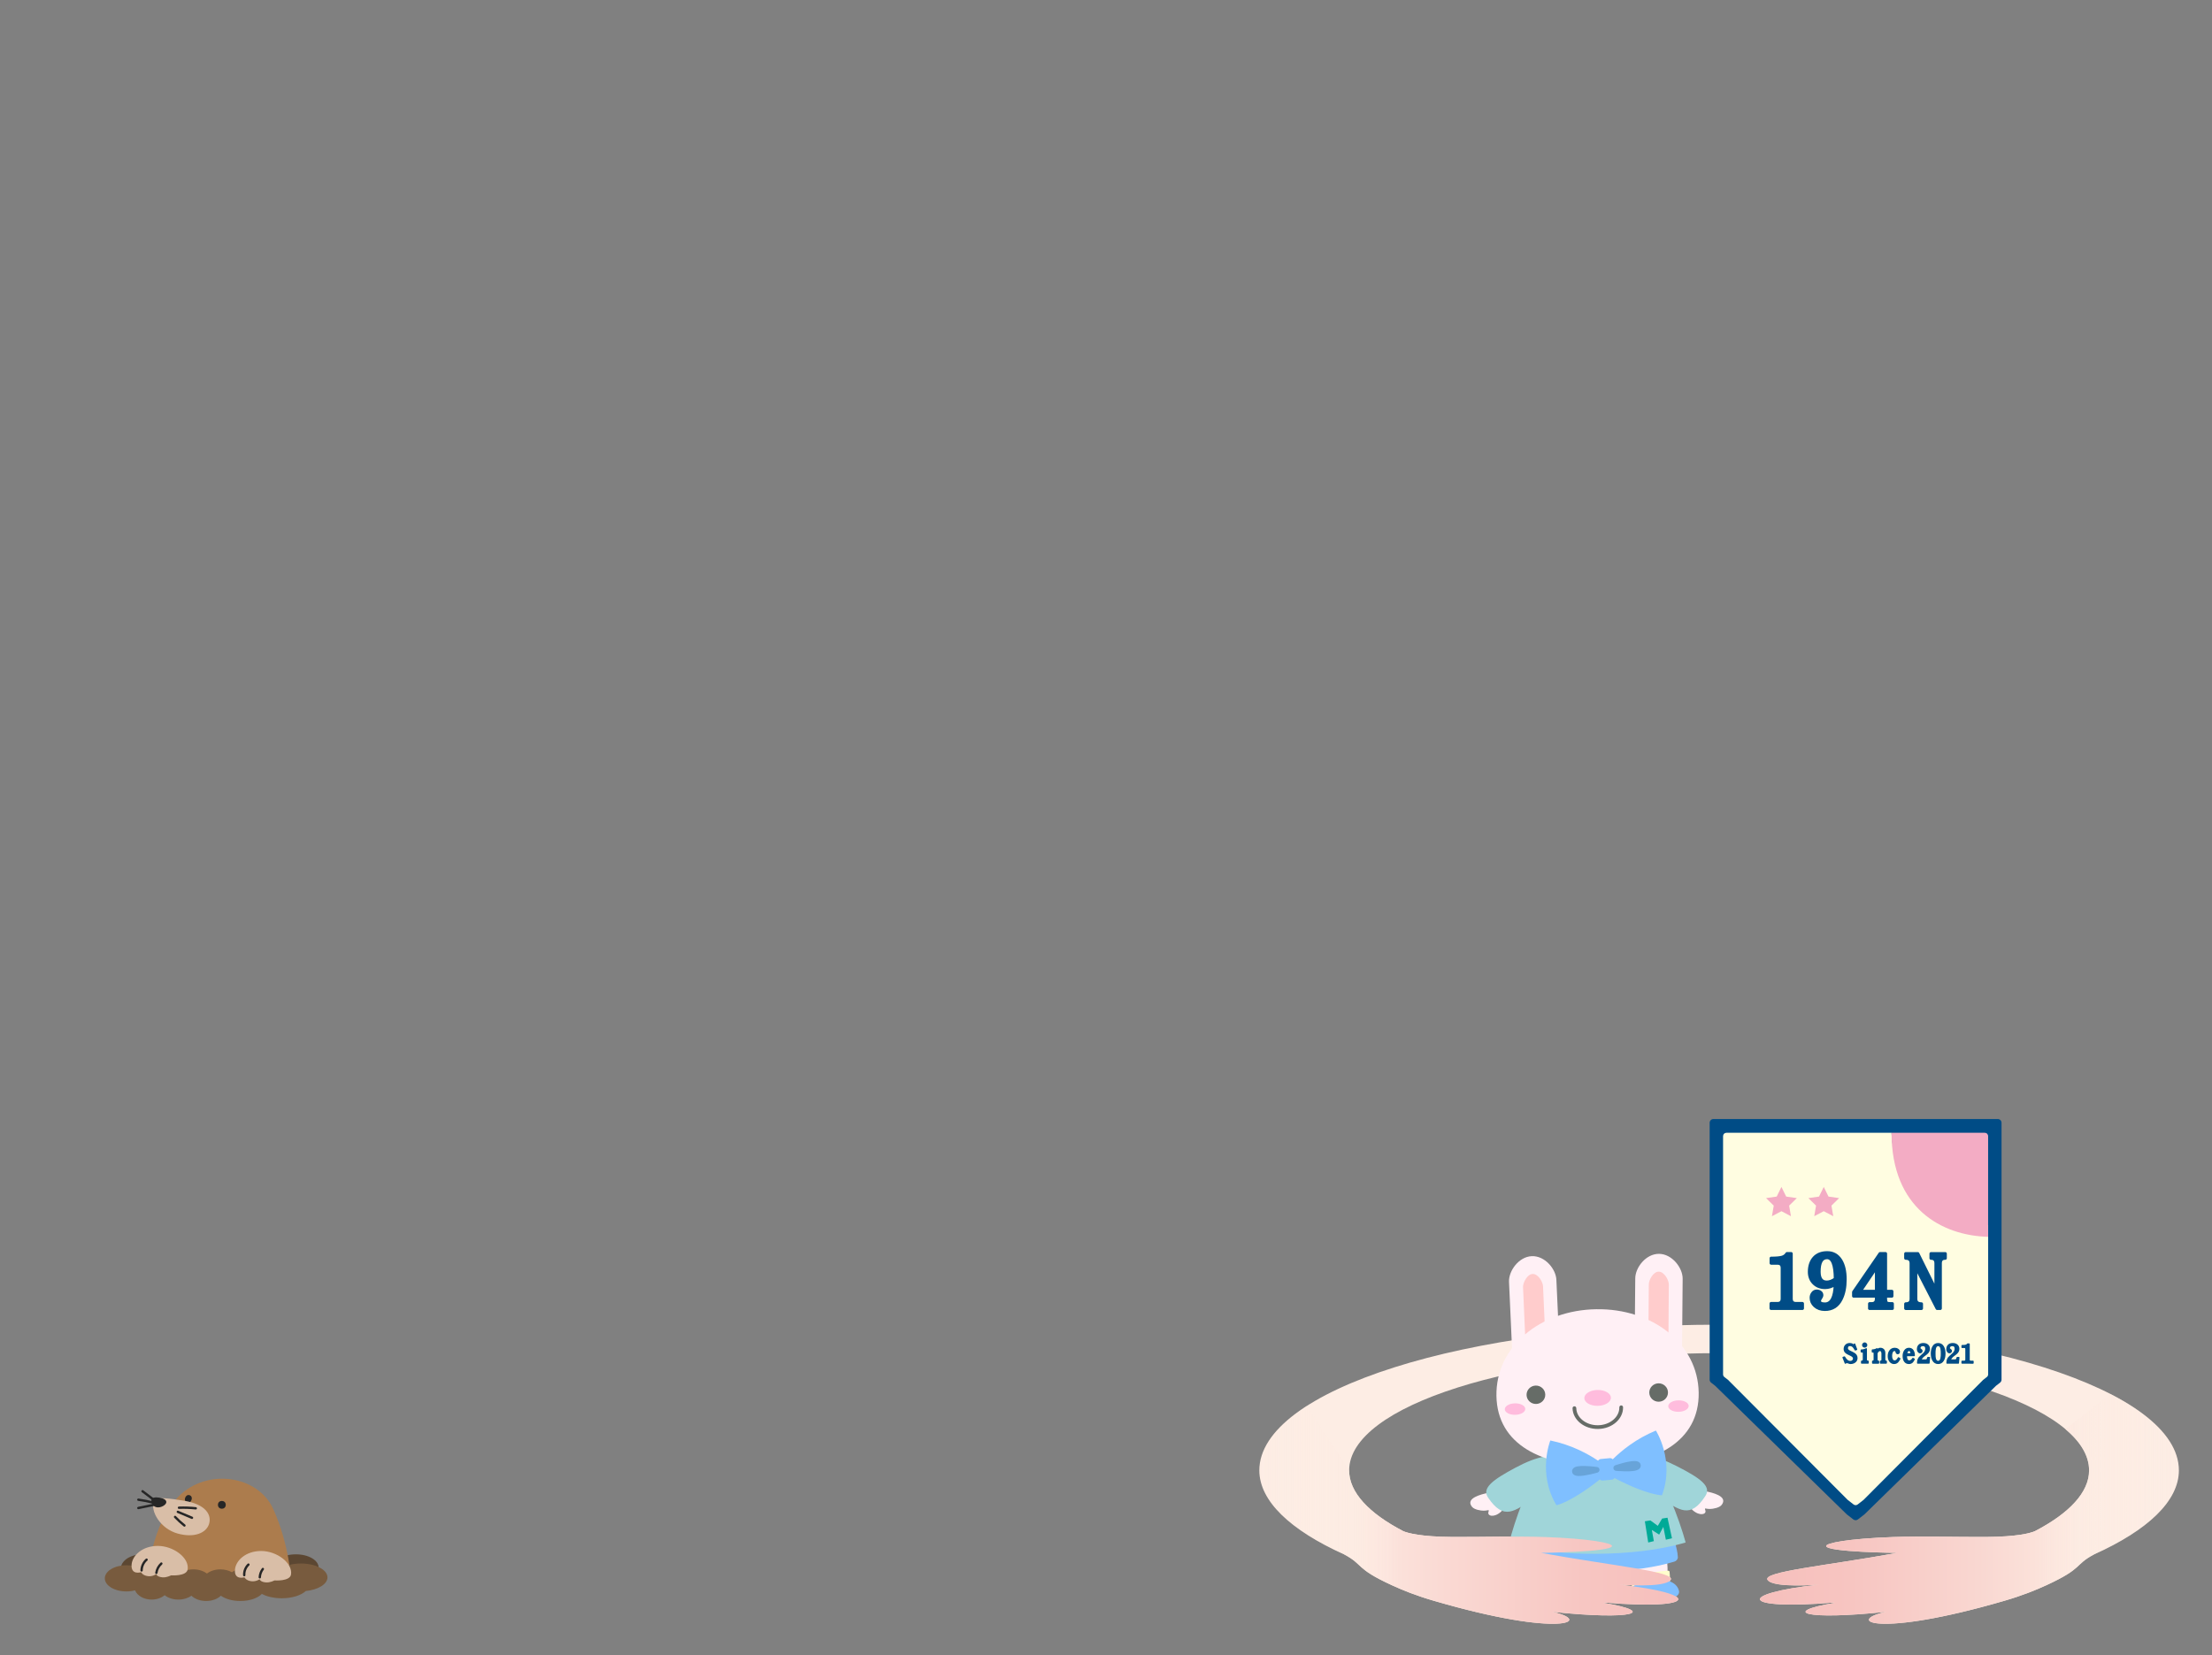 <?xml version="1.0" encoding="utf-8"?>
<!-- Generator: Adobe Illustrator 16.0.3, SVG Export Plug-In . SVG Version: 6.00 Build 0)  -->
<!DOCTYPE svg PUBLIC "-//W3C//DTD SVG 1.1//EN" "http://www.w3.org/Graphics/SVG/1.1/DTD/svg11.dtd">
<svg version="1.1" id="レイヤー_1" xmlns="http://www.w3.org/2000/svg" xmlns:xlink="http://www.w3.org/1999/xlink" x="0px"
	 y="0px" width="700px" height="524px" viewBox="0 0 700 524" enable-background="new 0 0 700 524" xml:space="preserve">
<rect x="0" y="0" width="700" height="524" fill="#808080" stroke="none"/>
<path id="手_x3000_下_1_" fill="#FDEDE4" d="M689.521,465.442c0-25.435-65.269-46.124-145.5-46.124
	c-80.223,0-145.501,20.69-145.501,46.124c0,9.681,9.803,18.927,26.808,26.563l-0.02,0.008c6.419,3.396,3.291,4.342,15.147,9.775
	c3.434,1.57,7.581,3.271,13.322,4.938c40.593,11.845,50.495,6.324,37.407,3.479c25.771,2.769,33.438,0.05,16.317-2.815
	c0.104-0.035,0.218-0.069,0.322-0.106c29.313,2.471,31.009-2.794,4.605-5.688c0,0,14.296,1.191,16.231-1.454
	c1.939-2.646-18.693-4.514-40.994-8.589c0,0,22.364-0.228,22.469-2.172c0.048-0.925-6.893-2.334-21.244-2.849
	c-8.743-0.313-20.563,0.039-29.409-0.021c-9.907-0.063-13.947-1.226-15.382-1.816c-10.942-5.703-17.151-12.339-17.151-19.252
	c0-20.464,52.515-37.112,117.069-37.112c64.563,0,117.08,16.647,117.08,37.112c0,6.913-6.213,13.549-17.169,19.252
	c-1.438,0.599-5.479,1.758-15.376,1.819c-8.854,0.058-20.667-0.299-29.414,0.019c-14.354,0.515-21.292,1.924-21.237,2.849
	c0.1,1.944,22.466,2.171,22.466,2.171c-22.308,4.076-42.935,5.942-40.995,8.588c1.936,2.647,16.233,1.455,16.233,1.455
	c-26.399,2.896-24.712,8.156,4.604,5.688c0.104,0.038,0.22,0.077,0.332,0.109c-17.123,2.863-9.46,5.584,16.309,2.813
	c-13.08,2.846-3.184,8.356,37.416-3.479c5.732-1.67,9.888-3.364,13.32-4.938c11.856-5.438,8.716-6.388,15.146-9.772l-0.017-0.006
	C679.727,484.369,689.521,475.123,689.521,465.442z"/>
<linearGradient id="手_x3000_上_x3000_右_1_" gradientUnits="userSpaceOnUse" x1="470.513" y1="575.501" x2="603.078" y2="575.501" gradientTransform="matrix(1 0 0 1 86.44 -97.866)">
	<stop  offset="0" style="stop-color:#F6BFBC"/>
	<stop  offset="0.219" style="stop-color:#F7C5C1"/>
	<stop  offset="0.522" style="stop-color:#F9D7D1"/>
	<stop  offset="0.664" style="stop-color:#FBE2DA"/>
	<stop  offset="0.68" style="stop-color:#FBE4DC;stop-opacity:0.953"/>
	<stop  offset="0.764" style="stop-color:#FDEBE2;stop-opacity:0.701"/>
	<stop  offset="1" style="stop-color:#FDEDE4;stop-opacity:0"/>
</linearGradient>
<path id="手_x3000_上_x3000_右_2_" fill="url(#手_x3000_上_x3000_右_1_)" d="M653.615,452.384
	c4.835,4.064,7.492,8.465,7.492,13.06c0,6.914-6.218,13.549-17.173,19.252c-1.438,0.599-5.479,1.758-15.376,1.817
	c-8.854,0.061-20.667-0.296-29.415,0.021c-14.354,0.515-21.291,1.924-21.236,2.849c0.1,1.944,22.466,2.173,22.466,2.173
	c-22.307,4.074-42.934,5.94-40.995,8.586c1.936,2.647,16.232,1.454,16.232,1.454c-26.398,2.896-24.711,8.157,4.607,5.688
	c0.104,0.037,0.221,0.076,0.329,0.108c-17.119,2.866-9.461,5.586,16.31,2.813c-13.08,2.846-3.181,8.358,37.414-3.479
	c5.732-1.67,9.888-3.364,13.324-4.938c11.854-5.438,8.713-6.387,15.146-9.775l-0.018-0.005
	c17.001-7.641,26.794-16.887,26.794-26.564c0-8.856-7.925-17.138-21.64-24.171"/>
<g id="エンブレム">
	<g>
		<path fill="#004C86" d="M628.835,354.213H545.59h-3.373c-0.313,0-0.621,0.128-0.842,0.35c-0.222,0.221-0.348,0.529-0.348,0.845
			v3.37v76.29v1.653c0,0.364,0.169,0.71,0.456,0.937l1.299,1.012l41.63,40.684l2.077,1.604c0.423,0.335,1.03,0.335,1.461,0
			l2.073-1.604l41.614-40.684l1.303-1.012c0.291-0.227,0.458-0.581,0.458-0.937v-1.656v-76.285v-3.372
			c0-0.313-0.13-0.624-0.349-0.845c-0.219-0.222-0.534-0.35-0.844-0.35H628.835L628.835,354.213z"/>
		<g>
			<path fill="#FFFDE1" d="M598.591,358.573h-49.209h-3.037c-0.281,0-0.561,0.114-0.756,0.312c-0.201,0.197-0.314,0.479-0.314,0.762
				v3.037v70.872v1.487c0,0.331,0.15,0.646,0.414,0.844l1.173,0.914l37.833,37.964l1.869,1.453c0.386,0.308,0.931,0.308,1.321,0
				l1.863-1.453l37.823-37.964l1.168-0.914c0.262-0.197,0.425-0.513,0.425-0.844v-1.487v-45.762
				C614.479,387.389,598.937,374.521,598.591,358.573z"/>
			<path fill="#F3ACC4" d="M629.155,359.646c0-0.287-0.119-0.563-0.311-0.763c-0.196-0.196-0.478-0.311-0.761-0.311h-3.037h-26.456
				c0,23.935,15.892,32.536,30.563,32.938V362.68L629.155,359.646L629.155,359.646z"/>
		</g>
	</g>
	<g>
		<path fill="#004C86" stroke="#004C86" stroke-linecap="round" stroke-linejoin="round" stroke-miterlimit="10" d="M560.473,414.17
			v-1.542h2.011c1.012,0,1.52-0.528,1.52-1.569v-9.679c0-1.03-0.508-1.542-1.52-1.542h-1.987v-1.548
			c1.604,0,2.767-0.103,3.479-0.312c0.654-0.191,1.162-0.576,1.52-1.151h1.325v14.226c0,1.045,0.506,1.571,1.514,1.571h2.043v1.541
			L560.473,414.17L560.473,414.17z"/>
		<path fill="#004C86" stroke="#004C86" stroke-linecap="round" stroke-linejoin="round" stroke-miterlimit="10" d="
			M577.486,414.484c-1.272,0-2.335-0.375-3.165-1.125c-0.77-0.7-1.153-1.551-1.153-2.562c0-0.563,0.168-1.051,0.497-1.466
			c0.31-0.42,0.734-0.631,1.256-0.631c0.453,0,0.838,0.123,1.152,0.363c0.297,0.228,0.441,0.537,0.441,0.922
			c0,0.277-0.18,0.67-0.53,1.177c-0.141,0.192-0.207,0.399-0.207,0.63c0,0.658,0.584,0.991,1.725,0.991
			c2.073,0,3.179-2.083,3.295-6.252c-1.1,0.682-2.169,1.021-3.221,1.021c-1.485,0-2.685-0.471-3.61-1.412
			c-0.928-0.938-1.378-2.152-1.363-3.634c0.021-1.813,0.517-3.257,1.49-4.339c0.992-1.085,2.381-1.621,4.157-1.621
			c1.827,0,3.249,0.803,4.257,2.402c0.932,1.5,1.387,3.517,1.387,6.048c0,2.454-0.414,4.512-1.231,6.168
			C581.589,413.379,579.859,414.484,577.486,414.484z M578.188,398.088c-1.715,0-2.559,1.51-2.536,4.526
			c0.023,2.163,0.821,3.241,2.431,3.241c0.89,0,1.797-0.342,2.729-1.021C580.787,400.338,579.916,398.088,578.188,398.088z"/>
		<path fill="#004C86" stroke="#004C86" stroke-linecap="round" stroke-linejoin="round" stroke-miterlimit="10" d="M591.657,414.17
			v-1.493h0.646c1.006,0,1.517-0.53,1.517-1.598v-0.813h-7.223v-1.276l8.363-12.162h1.719v11.95h2.008v1.49h-2.008v0.813
			c0,0.608,0.094,1.043,0.289,1.285c0.176,0.204,0.592,0.308,1.264,0.308h0.593v1.492h-7.184L591.657,414.17L591.657,414.17z
			 M588.649,408.784h5.179v-7.687L588.649,408.784z"/>
		<path fill="#004C86" stroke="#004C86" stroke-linecap="round" stroke-linejoin="round" stroke-miterlimit="10" d="
			M614.009,399.893v14.277h-0.986l-6.776-13.204v10.173c0,1.063,0.6,1.596,1.802,1.596v1.438h-4.967v-1.438
			c1.152,0,1.715-0.53,1.715-1.596v-11.244c0-1.082-0.578-1.619-1.715-1.619v-1.436h3.813l5.758,11.637v-8.58
			c0-1.08-0.523-1.619-1.57-1.619v-1.437h4.5v1.437C614.532,398.271,614.009,398.811,614.009,399.893z"/>
	</g>
	<g>
		
			<path fill="#004C86" stroke="#004C86" stroke-width="0.428" stroke-linecap="round" stroke-linejoin="round" stroke-miterlimit="10" d="
			M585.573,431.565c-0.144,0-0.332-0.054-0.594-0.149c-0.253-0.085-0.448-0.139-0.585-0.139c-0.085,0-0.217,0.068-0.422,0.205
			l-0.704-1.782l0.417-0.143c0.544,0.97,1.155,1.445,1.833,1.445c0.31,0,0.576-0.084,0.78-0.281
			c0.195-0.183,0.302-0.416,0.302-0.696c0-0.383-0.278-0.71-0.835-0.985l-1.069-0.525c-0.702-0.354-1.055-0.834-1.055-1.449
			c0-0.523,0.16-0.933,0.479-1.257c0.31-0.313,0.719-0.477,1.227-0.477c0.285,0,0.564,0.06,0.83,0.171
			c0.268,0.111,0.394,0.164,0.38,0.164c0.049,0,0.162-0.064,0.344-0.186l0.619,1.67l-0.409,0.137
			c-0.244-0.438-0.456-0.759-0.646-0.962c-0.311-0.301-0.647-0.444-1.042-0.444c-0.558,0-0.839,0.309-0.839,0.907
			c0,0.366,0.252,0.661,0.729,0.896l1.182,0.587c0.75,0.37,1.123,0.911,1.123,1.596c0,0.557-0.219,0.98-0.659,1.301
			C586.58,431.434,586.115,431.565,585.573,431.565z"/>
		
			<path fill="#004C86" stroke="#004C86" stroke-width="0.428" stroke-linecap="round" stroke-linejoin="round" stroke-miterlimit="10" d="
			M589.134,431.456v-0.552c0.372-0.02,0.563-0.196,0.563-0.537v-2.02c0-0.173-0.048-0.298-0.143-0.354
			c-0.084-0.047-0.263-0.082-0.533-0.082v-0.538c0.593-0.005,1.117-0.141,1.57-0.4v3.395c0,0.351,0.193,0.53,0.563,0.538v0.551
			L589.134,431.456L589.134,431.456z M590.707,425.771c0,0.162-0.062,0.31-0.188,0.438c-0.125,0.113-0.259,0.171-0.426,0.171
			c-0.17,0-0.312-0.063-0.437-0.182c-0.123-0.123-0.186-0.264-0.186-0.431c0-0.174,0.066-0.314,0.197-0.442
			c0.111-0.123,0.253-0.183,0.423-0.183c0.167,0,0.309,0.063,0.436,0.196C590.651,425.453,590.707,425.596,590.707,425.771z"/>
		
			<path fill="#004C86" stroke="#004C86" stroke-width="0.428" stroke-linecap="round" stroke-linejoin="round" stroke-miterlimit="10" d="
			M595.114,431.456v-0.552c0.33-0.022,0.49-0.198,0.49-0.563v-1.886c0-0.282-0.059-0.524-0.172-0.716
			c-0.126-0.188-0.275-0.281-0.469-0.281c-0.423,0-0.762,0.309-1.003,0.923l0.012,1.962c0,0.363,0.16,0.539,0.487,0.56v0.56h-1.829
			v-0.56c0.33-0.021,0.49-0.196,0.49-0.56v-1.961c0-0.197-0.053-0.315-0.163-0.39c-0.07-0.034-0.207-0.066-0.422-0.066v-0.577
			c0.535-0.008,1.014-0.135,1.424-0.392v0.536c0.275-0.438,0.633-0.656,1.063-0.656c0.41,0,0.742,0.13,0.991,0.366
			c0.268,0.267,0.398,0.638,0.398,1.098v2.024c0,0.367,0.165,0.547,0.497,0.571v0.549L595.114,431.456L595.114,431.456
			L595.114,431.456z"/>
		
			<path fill="#004C86" stroke="#004C86" stroke-width="0.428" stroke-linecap="round" stroke-linejoin="round" stroke-miterlimit="10" d="
			M599.406,431.565c-0.521,0-0.936-0.199-1.27-0.597c-0.362-0.423-0.541-0.985-0.541-1.687c0-0.683,0.153-1.238,0.479-1.685
			c0.354-0.493,0.871-0.759,1.536-0.759c0.386,0,0.723,0.103,1.006,0.311c0.276,0.197,0.424,0.426,0.424,0.715
			c0,0.171-0.037,0.31-0.136,0.424c-0.083,0.114-0.193,0.172-0.32,0.172c-0.298,0-0.477-0.174-0.534-0.529
			c-0.063-0.31-0.245-0.471-0.533-0.471c-0.313,0-0.555,0.181-0.729,0.526c-0.146,0.308-0.228,0.7-0.228,1.188
			c0,0.445,0.065,0.81,0.193,1.092c0.178,0.382,0.454,0.574,0.847,0.574c0.433,0,0.824-0.338,1.18-1.016l0.424,0.262
			c-0.271,0.504-0.502,0.847-0.688,1.027C600.209,431.416,599.843,431.565,599.406,431.565z"/>
		
			<path fill="#004C86" stroke="#004C86" stroke-width="0.428" stroke-linecap="round" stroke-linejoin="round" stroke-miterlimit="10" d="
			M603.271,429.084c0,0.529,0.051,0.922,0.15,1.181c0.15,0.369,0.416,0.558,0.778,0.558c0.442,0,0.821-0.271,1.156-0.799
			l0.396,0.223c-0.203,0.422-0.419,0.723-0.591,0.911c-0.29,0.271-0.644,0.41-1.053,0.41c-0.609,0-1.071-0.23-1.381-0.69
			c-0.278-0.413-0.424-0.959-0.424-1.644c0-0.625,0.143-1.154,0.424-1.604c0.32-0.524,0.776-0.787,1.368-0.787
			c0.563,0,0.991,0.229,1.28,0.67c0.254,0.402,0.396,0.932,0.397,1.562h-2.505L603.271,429.084L603.271,429.084z M604.097,427.46
			c-0.388,0-0.646,0.366-0.772,1.09h1.491c-0.042-0.355-0.096-0.593-0.164-0.745C604.527,427.576,604.342,427.46,604.097,427.46z"/>
		
			<path fill="#004C86" stroke="#004C86" stroke-width="0.428" stroke-linecap="round" stroke-linejoin="round" stroke-miterlimit="10" d="
			M610.424,431.456h-3.563c0-0.487,0.066-0.888,0.207-1.208c0.129-0.313,0.359-0.604,0.698-0.888
			c0.142-0.142,0.346-0.335,0.645-0.594c0.702-0.542,1.054-1.15,1.054-1.824c0-0.7-0.31-1.042-0.953-1.042
			c-0.319,0-0.571,0.086-0.747,0.271c-0.156,0.146-0.233,0.346-0.233,0.575c0,0.146,0.109,0.289,0.339,0.413
			c0.212,0.125,0.323,0.284,0.323,0.465c0,0.16-0.058,0.298-0.161,0.387c-0.104,0.106-0.24,0.157-0.4,0.157
			c-0.252,0-0.442-0.123-0.597-0.358c-0.141-0.209-0.218-0.443-0.218-0.701c0-0.533,0.155-0.984,0.477-1.301
			c0.311-0.316,0.763-0.477,1.354-0.477c0.488,0,0.903,0.113,1.243,0.343c0.43,0.301,0.646,0.73,0.646,1.297
			c0,0.351-0.085,0.658-0.264,0.946c-0.143,0.214-0.366,0.438-0.652,0.682c-0.267,0.196-0.529,0.394-0.787,0.593
			c-0.258,0.195-0.479,0.422-0.662,0.672c-0.183,0.253-0.281,0.478-0.309,0.646h1.461c0.195,0,0.347-0.025,0.443-0.095
			c0.085-0.068,0.169-0.208,0.237-0.437l0.085-0.253h0.483L610.424,431.456z"/>
		
			<path fill="#004C86" stroke="#004C86" stroke-width="0.428" stroke-linecap="round" stroke-linejoin="round" stroke-miterlimit="10" d="
			M613.338,431.565c-0.703,0-1.237-0.312-1.604-0.928c-0.339-0.552-0.511-1.278-0.511-2.188c0-0.915,0.172-1.648,0.511-2.197
			c0.364-0.611,0.903-0.917,1.604-0.917c0.701,0,1.237,0.306,1.604,0.917c0.341,0.549,0.514,1.281,0.514,2.197
			c0,0.91-0.168,1.639-0.514,2.188C614.575,431.256,614.039,431.565,613.338,431.565z M614.363,427.731
			c-0.043-1.212-0.38-1.817-1.028-1.817c-0.631,0-0.972,0.601-1.023,1.798c-0.008,0.104-0.014,0.35-0.014,0.737
			c0,0.732,0.028,1.247,0.106,1.542c0.141,0.65,0.448,0.98,0.929,0.98c0.636,0,0.974-0.592,1.03-1.786
			c0.015-0.104,0.017-0.352,0.017-0.728C614.372,428.051,614.368,427.815,614.363,427.731z"/>
		
			<path fill="#004C86" stroke="#004C86" stroke-width="0.428" stroke-linecap="round" stroke-linejoin="round" stroke-miterlimit="10" d="
			M619.722,431.456h-3.567c0-0.487,0.077-0.888,0.211-1.208c0.126-0.313,0.366-0.604,0.703-0.888
			c0.135-0.142,0.346-0.335,0.639-0.594c0.709-0.542,1.061-1.15,1.061-1.824c0-0.7-0.315-1.042-0.95-1.042
			c-0.328,0-0.574,0.086-0.747,0.271c-0.156,0.146-0.24,0.346-0.24,0.575c0,0.146,0.11,0.289,0.333,0.413
			c0.217,0.125,0.327,0.284,0.327,0.465c0,0.16-0.057,0.298-0.162,0.387c-0.104,0.106-0.238,0.157-0.397,0.157
			c-0.244,0-0.441-0.123-0.593-0.358c-0.146-0.209-0.217-0.443-0.217-0.701c0-0.533,0.158-0.984,0.473-1.301
			c0.32-0.316,0.771-0.477,1.354-0.477c0.49,0,0.907,0.113,1.247,0.343c0.426,0.301,0.646,0.73,0.646,1.297
			c0,0.351-0.086,0.658-0.27,0.946c-0.141,0.214-0.362,0.438-0.653,0.682c-0.256,0.196-0.529,0.394-0.789,0.593
			c-0.254,0.195-0.479,0.422-0.656,0.672c-0.188,0.253-0.283,0.478-0.31,0.646h1.46c0.197,0,0.35-0.025,0.446-0.095
			c0.087-0.068,0.169-0.208,0.233-0.437l0.086-0.253h0.479L619.722,431.456z"/>
		
			<path fill="#004C86" stroke="#004C86" stroke-width="0.428" stroke-linecap="round" stroke-linejoin="round" stroke-miterlimit="10" d="
			M620.919,431.456v-0.533h0.703c0.352,0,0.526-0.181,0.526-0.544v-3.354c0-0.362-0.177-0.532-0.526-0.532h-0.696v-0.535
			c0.558,0,0.96-0.032,1.212-0.107c0.229-0.074,0.405-0.197,0.523-0.396h0.466v4.93c0,0.365,0.185,0.543,0.533,0.543h0.703v0.536
			L620.919,431.456L620.919,431.456z"/>
	</g>
	<polygon fill="#F3ACC4" points="565.247,378.77 563.747,375.719 562.242,378.77 558.88,379.255 561.311,381.628 560.74,384.979 
		563.747,383.398 566.756,384.979 566.185,381.628 568.616,379.255 	"/>
	<polygon fill="#F3ACC4" points="578.641,378.77 577.139,375.719 575.636,378.77 572.269,379.255 574.7,381.628 574.128,384.979 
		577.139,383.398 580.147,384.979 579.573,381.628 582.002,379.255 	"/>
</g>
<g>
	<g>
		<path fill="#FFF0F5" d="M544.806,476.397c1.745-2.228-1.106-3.465-4.229-4.177c-4.487-1.021-6.793,1.875-5.954,4.279
			c0.165,0.472,0.682,1.243,1.043,1.556c2.313,2.005,4.375,1.268,4.015,0.119c-0.466-1.479,0.195,0.092,3.404-0.828
			C543.66,477.184,544.424,476.884,544.806,476.397"/>
		<path fill="#A0D5D9" d="M539.688,473.522c-4.839,7.438-8.149,4.517-14.532,0.47c-6.502-4.123-11.229-8.507-9.146-11.552
			c2.08-3.048,7.918-1.799,14.873,1.789C537.959,467.878,541.688,470.441,539.688,473.522"/>
		<path fill="#FFF0F5" d="M465.845,476.993c-1.793-2.196,1.032-3.479,4.138-4.235c4.464-1.09,6.831,1.772,6.048,4.188
			c-0.152,0.475-0.65,1.253-1.008,1.568c-2.27,2.039-4.345,1.331-4.013,0.183c0.433-1.486-0.191,0.095-3.423-0.776
			C467.007,477.764,466.239,477.477,465.845,476.993"/>
		<path fill="#A0D5D9" d="M470.901,474.044c5.002,7.365,8.248,4.393,14.539,0.249c6.41-4.222,11.039-8.676,8.893-11.688
			c-2.146-3.013-7.957-1.677-14.832,2.018C472.505,468.374,468.832,470.995,470.901,474.044"/>
		<path fill="#FFFFFF" d="M521.274,461.749c-0.124-0.116-0.32-0.16-0.497-0.111c-1.68,0.456-3.469,0.876-5.474,1.284
			c-8.122,1.396-17.993,1.093-25.765-0.787c-0.184-0.043-0.375,0.008-0.493,0.129c-0.119,0.12-0.138,0.289-0.05,0.426l0.042,0.063
			c0.046,0.069,0.091,0.14,0.126,0.189c2.239,3.73,6.221,5.066,9.431,5.043c1.005-0.01,1.938-0.149,2.715-0.395
			c1.579-0.417,2.951-1.278,3.811-2.371c0.878,1.078,2.268,1.92,3.836,2.311c3.306,0.973,9.229,0.117,12.052-4.813
			c0.12-0.183,0.231-0.364,0.339-0.548C521.425,462.033,521.397,461.867,521.274,461.749"/>
		<path fill="#FF6666" d="M522.869,469.447c-0.599-0.877-1.832,0.564-2.343,0.957c-1.978-1.664-1.712-1.658-3.645,0.026
			c-0.521-0.384-1.799-1.819-2.371-0.905c-0.038,0.059-0.215,0.404-0.266,0.505c-4.346,8.262,13.543,8.095,8.854-0.156
			C523.066,469.806,522.911,469.511,522.869,469.447"/>
		<path fill="#FFFFFF" d="M520.939,475.078l-4.363,0.032c-0.429,0.003-0.775-0.28-0.78-0.637l-0.03-2.636
			c-0.004-0.354,0.342-0.643,0.77-0.646l4.365-0.032c0.428-0.004,0.775,0.281,0.779,0.635l0.028,2.636
			C521.711,474.785,521.365,475.073,520.939,475.078"/>
		<path fill="#FFF0F5" d="M497.28,495.646c-1.774,5.978-3.904,9.39-7.101,9.011c-4.785-0.566-6.04-4.576-5.592-10.717
			c0.45-6.149,2.695-6.808,5.91-6.579C493.715,487.584,499.306,488.832,497.28,495.646"/>
		<path fill="#FFFFCC" d="M496.192,498.875c-4.407-1.318-9.23-1.741-11.718-1.876c-0.155-0.008-0.307,0.025-0.414,0.093
			c-0.109,0.066-0.161,0.163-0.169,0.269c-0.515,6.813,2.056,8.513,4.991,9.063c0.091,0.021,0.184,0.031,0.271,0.043
			c3.832,0.467,5.694-0.76,7.399-7.104C496.61,499.164,496.476,498.96,496.192,498.875"/>
		<path fill="#7FBFFF" d="M496.786,505.119c-0.406,1.988-1.786,2.602-8.53,1.65c-4.564-0.643-7.604-1.396-7.194-3.385
			c0.317-1.553,2.09-4.306,8.834-3.354C496.638,500.979,497.197,503.133,496.786,505.119"/>
		<path fill="#FFF0F5" d="M514.919,496.039c1.909,5.947,4.114,9.326,7.3,8.896c4.771-0.641,5.938-4.668,5.352-10.801
			c-0.588-6.142-2.849-6.765-6.059-6.484C518.304,487.926,512.74,489.261,514.919,496.039"/>
		<path fill="#FFFFCC" d="M516.078,499.252c4.378-1.385,9.19-1.884,11.672-2.055c0.156-0.015,0.308,0.02,0.418,0.084
			c0.109,0.063,0.164,0.162,0.176,0.265c0.667,6.808-1.864,8.544-4.787,9.146c-0.091,0.02-0.182,0.031-0.273,0.047
			c-3.817,0.523-5.709-0.674-7.558-6.992C515.668,499.549,515.799,499.344,516.078,499.252"/>
		<path fill="#7FBFFF" d="M515.623,505.506c0.454,1.98,1.848,2.572,8.565,1.521c4.554-0.713,7.571-1.512,7.117-3.49
			c-0.354-1.549-2.187-4.273-8.905-3.221C515.681,501.365,515.171,503.525,515.623,505.506"/>
		<path fill="#7FBFFF" d="M528.911,483.03c-0.05-0.618-0.675-0.997-1.396-0.85c-4.781,0.989-12.266,2.221-21.688,2.484
			c-0.079,0.002-0.161,0.004-0.239,0.006c-9.42,0.271-16.987-0.532-21.838-1.248c-0.354-0.055-0.696,0.02-0.945,0.195
			c-0.25,0.177-0.386,0.446-0.379,0.749c0.067,3.146-0.188,7.195,0,10.337c0.037,0.589,1.29,0.853,1.915,1.004
			c5.293,1.279,12.88,1.846,19.461,1.866c0.73,0.004,1.35-0.461,1.454-1.083c0.185-1.081,0.516-1.789,0.921-1.803
			c0.42-0.014,0.817,0.729,1.086,1.86c0.136,0.576,0.745,0.985,1.429,0.949c7.92-0.42,15.021-1.299,21.202-3.185
			c0.621-0.19,1.095-0.803,1.071-1.396C530.84,489.781,529.164,486.17,528.911,483.03"/>
		<path fill="#A0D5D9" d="M533.431,488.254c-2.055-7.509-6.863-20.167-12.563-28.094c0,0-9.188,2.214-16.362,2.372
			c-7.148,0.158-15.461-1.578-15.461-1.578c-5.354,8.041-9.727,20.375-11.563,27.725c8.418,2.393,18.822,3.229,28.015,3.167
			C514.679,491.771,525.073,490.772,533.431,488.254z"/>
	</g>
	<g>
		<g>
			<g>
				<g>
					<path fill="none" d="M537.562,440.824c-0.088-5.593-2.014-10.61-5.264-14.729l0.186-21.338
						c0.022-3.438-3.351-7.835-7.479-7.862c-4.146-0.031-7.498,4.314-7.521,7.754l-0.104,11.514
						c-3.784-1.191-7.916-1.807-12.241-1.738c-4.289,0.068-8.37,0.803-12.089,2.094l-0.521-11.408
						c-0.146-3.438-3.66-7.658-7.803-7.475c-4.122,0.182-7.331,4.692-7.186,8.133l0.953,20.996
						c-3.207,4.257-5.027,9.399-4.94,15.083c0.248,15.586,14.687,22.334,32.356,22.052
						C523.59,463.616,537.805,456.413,537.562,440.824z"/>
				</g>
				<g id="うさぎ_1_">
					<g>
						<g>
							<path fill="#FFF0F5" d="M517.253,430.647c-0.025,3.448,3.313,6.26,7.456,6.294l0,0c4.146,0.032,7.519-2.736,7.551-6.181
								l0.225-26.004c0.021-3.438-3.352-7.835-7.479-7.862l0,0c-4.146-0.03-7.497,4.315-7.521,7.756L517.253,430.647z"/>
							<path fill="#FFCCCC" d="M521.558,435.438c-0.012,1.358,1.404,2.479,3.151,2.484l0,0c1.752,0.018,3.187-1.075,3.19-2.434
								l0.209-28.896c0.013-1.354-1.43-4.038-3.182-4.063l0,0c-1.754-0.012-3.157,2.654-3.154,4.021L521.558,435.438z"/>
						</g>
						<g>
							<path fill="#FFF0F5" d="M493.712,431.08c0.147,3.445-3.081,6.378-7.224,6.561l0,0c-4.142,0.19-7.611-2.458-7.771-5.896
								l-1.181-25.979c-0.146-3.438,3.063-7.951,7.186-8.133l0,0c4.144-0.186,7.652,4.038,7.803,7.475L493.712,431.08z"/>
							<path fill="#FFCCCC" d="M489.584,436.027c0.062,1.354-1.313,2.522-3.062,2.597l0,0c-1.755,0.084-3.223-0.961-3.279-2.316
								l-1.269-28.864c-0.062-1.353,1.276-4.092,3.032-4.178l0,0c1.751-0.072,3.25,2.541,3.296,3.904L489.584,436.027z"/>
						</g>
						<path fill="#FFF0F5" d="M473.554,441.846c0.246,15.584,14.687,22.331,32.354,22.05c17.682-0.277,31.896-7.479,31.65-23.068
							c-0.248-15.591-14.754-26.688-32.423-26.4C487.457,414.703,473.309,426.245,473.554,441.846z"/>
						<path fill="#FFBCDD" d="M501.377,442.567c0.021,1.388,1.919,2.483,4.236,2.442c2.322-0.038,4.191-1.189,4.166-2.579
							c-0.021-1.386-1.927-2.481-4.244-2.443C503.215,440.021,501.351,441.18,501.377,442.567z"/>
						<path fill="#666C67" d="M505.763,452.328c4.405-0.08,7.934-3.163,7.865-6.873c-0.005-0.328-0.271-0.585-0.602-0.58
							c-0.324,0.007-0.587,0.277-0.579,0.603c0.058,3.06-2.953,5.604-6.707,5.675c-3.759,0.064-6.86-2.36-6.918-5.421
							c-0.005-0.327-0.272-0.588-0.604-0.58c-0.322,0.008-0.586,0.272-0.577,0.602C497.711,449.457,501.354,452.408,505.763,452.328
							z"/>
						<path fill="#666C67" d="M521.926,440.847c0.029,1.61,1.374,2.887,3.013,2.857c1.63-0.028,2.936-1.355,2.904-2.967
							c-0.028-1.604-1.381-2.884-3.011-2.854C523.194,437.914,521.896,439.245,521.926,440.847z"/>
						<path fill="#666C67" d="M483.091,441.557c0.028,1.614,1.374,2.891,3.012,2.859c1.629-0.03,2.938-1.356,2.906-2.967
							c-0.029-1.604-1.382-2.883-3.014-2.854C484.359,438.628,483.06,439.956,483.091,441.557z"/>
						<path fill="#FFBCDD" d="M527.923,445.147c0.02,1.003,1.481,1.782,3.271,1.753c1.79-0.031,3.228-0.868,3.207-1.873
							c-0.019-1.005-1.482-1.788-3.273-1.755C529.339,443.304,527.904,444.143,527.923,445.147z"/>
						<path fill="#FFBCDD" d="M476.205,446.093c0.021,1,1.484,1.79,3.271,1.756c1.792-0.028,3.228-0.868,3.207-1.875
							c-0.02-1.005-1.479-1.784-3.271-1.755C477.623,444.253,476.188,445.092,476.205,446.093z"/>
					</g>
				</g>
			</g>
			<g>
				<g>
					<path fill="#7FBFFF" d="M506.279,468.31c0.257,0.235,0.604,0.38,0.978,0.346l2.774-0.266c0.379-0.027,0.688-0.233,0.896-0.517
						c10.462,5.496,15.021,5.451,15.021,5.451c4.098-11.101-1.93-20.49-1.93-20.49c-6.238,2.565-10.823,6.298-13.644,9.091
						c-0.261-0.244-0.606-0.388-0.99-0.351l-2.771,0.258c-0.379,0.039-0.69,0.247-0.897,0.534c-3.298-2.212-8.493-5.027-15.104-6.39
						c0,0-4.168,10.355,1.934,20.492C492.541,476.468,497.025,475.662,506.279,468.31z"/>
				</g>
				<path fill="#68A4D9" d="M499.552,467.211c-1.681-0.041-2.011-0.874-2.057-1.363c-0.038-0.383,0.087-0.748,0.354-1.033
					c0.546-0.589,1.656-0.813,3.717-0.766c1.846,0.048,3.756,0.313,3.837,0.324c0.423,0.06,0.746,0.405,0.777,0.828
					c0.03,0.425-0.239,0.813-0.647,0.937C505.378,466.18,501.64,467.265,499.552,467.211z M513.972,465.734
					c-1.4-0.036-2.589-0.152-2.589-0.152c-0.426-0.043-0.763-0.371-0.813-0.797c-0.05-0.42,0.206-0.82,0.608-0.959
					c0.419-0.145,4.173-1.396,6.178-1.345c1.578,0.041,1.832,0.931,1.864,1.314c0.038,0.388-0.091,0.761-0.361,1.051
					C518.406,465.339,517.472,465.822,513.972,465.734z"/>
			</g>
		</g>
	</g>
	<g id="XMLID_2_">
		<g>
			<polygon fill="#00AA97" points="527.692,480.421 529.108,486.924 527.17,487.386 526.375,483.335 525.058,485.769 
				522.736,484.297 523.373,487.832 521.587,488.269 520.524,481.555 522.272,481.277 524.617,482.994 525.988,480.688 			"/>
		</g>
	</g>
</g>
<linearGradient id="手_x3000_下_x3000_左_2_" gradientUnits="userSpaceOnUse" x1="312.081" y1="577.389" x2="444.647" y2="577.389" gradientTransform="matrix(1 0 0 1 86.44 -97.866)">
	<stop  offset="0" style="stop-color:#FDEDE4;stop-opacity:0"/>
	<stop  offset="0.229" style="stop-color:#FDEBE2;stop-opacity:0.689"/>
	<stop  offset="0.311" style="stop-color:#FCE4DD;stop-opacity:0.936"/>
	<stop  offset="0.332" style="stop-color:#FBE1DA"/>
	<stop  offset="0.448" style="stop-color:#FAD9D3"/>
	<stop  offset="0.773" style="stop-color:#F7C6C2"/>
	<stop  offset="1" style="stop-color:#F6BFBC"/>
</linearGradient>
<path id="手_x3000_下_x3000_左_1_" fill="url(#手_x3000_下_x3000_左_2_)" d="M413.548,445.045
	c-9.612,6.154-15.027,13.078-15.027,20.397c0,9.681,9.802,18.927,26.807,26.563l-0.02,0.008c6.419,3.396,3.291,4.343,15.147,9.775
	c3.434,1.57,7.581,3.271,13.322,4.938c40.593,11.845,50.495,6.324,37.407,3.479c25.771,2.769,33.438,0.05,16.317-2.815
	c0.104-0.035,0.218-0.069,0.322-0.106c29.313,2.471,31.009-2.794,4.605-5.688c0,0,14.296,1.191,16.231-1.454
	c1.939-2.646-18.693-4.514-40.994-8.589c0,0,22.364-0.228,22.469-2.172c0.048-0.925-6.893-2.334-21.244-2.849
	c-8.743-0.313-20.563,0.039-29.409-0.021c-9.907-0.063-13.947-1.226-15.382-1.816c-10.942-5.703-17.151-12.338-17.151-19.252"/>
<g id="モグラ" opacity="0.7">
	<ellipse fill="#4D2F11" cx="93.657" cy="496.198" rx="7.173" ry="4.188"/>
	<path fill="#BF7B37" d="M46.629,499.403c0,0,1.296-17.125,9.894-25.722c9.074-9.075,25.105-6.673,29.927,3.956
		c5.013,11.054,5.688,22.26,5.688,22.26L46.629,499.403z"/>
	<ellipse transform="matrix(-0.923 -0.384 0.384 -0.923 -67.696 934.98)" cx="59.385" cy="474.24" rx="1.051" ry="1.236"/>
	<path fill="#FFD8B8" d="M48.679,475.022c0.487-1.373,5.288-0.658,9.558,0.025c6.829,1.093,8.869,4.461,7.891,7.438
		c-0.896,2.726-4.598,4.423-9.929,2.942S47.453,478.484,48.679,475.022z"/>
	<circle cx="70.206" cy="476.346" r="1.237"/>
	<path d="M61.954,477.818c-0.013,0-0.026-0.001-0.04-0.003c-1.743-0.187-3.515-0.248-5.267-0.182
		c-0.208,0.009-0.377-0.151-0.385-0.356c-0.008-0.205,0.152-0.376,0.357-0.385c1.788-0.067,3.596-0.005,5.374,0.186
		c0.204,0.022,0.351,0.205,0.33,0.408C62.302,477.678,62.141,477.818,61.954,477.818z"/>
	<path d="M43.777,477.722c-0.174,0-0.329-0.122-0.363-0.299c-0.04-0.201,0.091-0.396,0.292-0.437c1.017-0.2,2.02-0.41,2.905-0.595
		c0.731-0.153,1.395-0.292,1.948-0.401c0.201-0.04,0.396,0.092,0.436,0.292c0.04,0.201-0.091,0.396-0.292,0.437
		c-0.551,0.108-1.212,0.247-1.94,0.398c-0.887,0.187-1.892,0.396-2.913,0.597C43.825,477.72,43.801,477.722,43.777,477.722z"/>
	<path d="M60.76,480.82c-0.047,0-0.096-0.009-0.143-0.028l-4.488-1.885c-0.189-0.079-0.277-0.297-0.198-0.486
		c0.08-0.188,0.297-0.277,0.486-0.198l4.488,1.886c0.188,0.079,0.277,0.297,0.198,0.485C61.042,480.736,60.905,480.82,60.76,480.82z
		"/>
	<path d="M58.367,483.257c-0.081,0-0.162-0.026-0.23-0.08c-1.063-0.841-2.074-1.766-3.005-2.749
		c-0.141-0.148-0.134-0.385,0.015-0.525c0.149-0.14,0.384-0.134,0.524,0.015c0.907,0.959,1.891,1.859,2.926,2.679
		c0.161,0.126,0.188,0.359,0.061,0.521C58.584,483.209,58.476,483.257,58.367,483.257z"/>
	<path d="M48.63,475.09c-0.078,0-0.157-0.024-0.224-0.075l-3.526-2.672c-0.163-0.124-0.195-0.356-0.071-0.521
		c0.124-0.162,0.357-0.195,0.52-0.071l3.525,2.673c0.164,0.123,0.195,0.356,0.072,0.52C48.853,475.039,48.742,475.09,48.63,475.09z"
		/>
	<path d="M48.429,475.999c-0.031,0-0.061-0.004-0.092-0.012c-1.51-0.385-3.06-0.688-4.605-0.9c-0.203-0.027-0.344-0.216-0.317-0.418
		c0.028-0.204,0.216-0.345,0.418-0.317c1.573,0.217,3.15,0.525,4.688,0.917c0.199,0.051,0.318,0.253,0.268,0.451
		C48.745,475.888,48.594,475.999,48.429,475.999z"/>
	<ellipse fill="#4D2F11" cx="45.105" cy="496.463" rx="6.849" ry="4.452"/>
	<g>
		<path fill="#754C22" d="M103.63,499.307c0-2.424-3.765-4.39-8.409-4.39c-2.474,0-4.696,0.558-6.235,1.444
			c-1.086-0.887-2.656-1.444-4.401-1.444c-2.054,0-3.863,0.771-4.929,1.943c-0.702-0.216-1.472-0.336-2.279-0.336
			c-1.545,0-2.952,0.437-4.008,1.152c-0.994-0.566-2.253-0.904-3.625-0.904c-1.687,0-3.205,0.512-4.266,1.33
			c-1.062-0.818-2.58-1.33-4.267-1.33c-1.151,0-2.224,0.239-3.127,0.651c-0.841-1.171-2.332-1.951-4.034-1.951
			c-2.069,0-3.825,1.151-4.481,2.756c-0.5-0.113-1.03-0.174-1.578-0.174c-0.53,0-1.042,0.058-1.526,0.162
			c-0.949-1.599-3.477-2.744-6.448-2.744c-3.783,0-6.849,1.855-6.849,4.143c0,2.289,3.066,4.144,6.849,4.144
			c0.965,0,1.882-0.121,2.715-0.339c0.693,1.691,2.785,2.92,5.259,2.92c1.637,0,3.106-0.538,4.114-1.393
			c1.064,0.854,2.617,1.393,4.345,1.393c1.612,0,3.069-0.467,4.123-1.223c1.059,1.015,2.754,1.672,4.665,1.672
			c1.909,0,3.603-0.656,4.663-1.67c1.398,1.014,3.632,1.67,6.151,1.67c2.967,0,5.54-0.912,6.814-2.244
			c1.578,0.848,3.813,1.379,6.294,1.379c3.291,0,6.152-0.933,7.617-2.303C100.678,503.239,103.63,501.454,103.63,499.307z"/>
	</g>
	<path fill="#FFD8B8" d="M74.359,496.849c0.23-2.802,3.334-5.894,8.286-5.894c4.952,0,10.006,3.772,9.452,7.439
		c-0.34,2.25-5.257,1.882-5.257,1.882s-1.356,0.753-2.74,0.623c-1.817-0.171-1.929-1.008-1.929-1.008s-1.15,0.825-2.632,0.641
		c-1.731-0.215-2.184-1.253-2.184-1.253S74.073,500.324,74.359,496.849z"/>
	<path d="M47.921,474.793c0.131-0.81,1.276-0.926,2.557-0.719c1.28,0.208,2.275,0.722,2.144,1.531
		c-0.131,0.809-1.708,1.729-2.989,1.522C48.351,476.921,47.791,475.602,47.921,474.793z"/>
	<path fill="#FFD8B8" d="M41.647,495.241c0.23-2.802,3.334-5.895,8.286-5.895c4.952,0,10.007,3.772,9.452,7.439
		c-0.34,2.252-5.257,1.882-5.257,1.882s-1.357,0.754-2.74,0.624c-1.817-0.171-1.929-1.008-1.929-1.008s-1.15,0.825-2.632,0.641
		c-1.731-0.216-2.184-1.253-2.184-1.253S41.362,498.717,41.647,495.241z"/>
	<path d="M44.805,497.477c-0.001,0-0.003,0-0.005,0c-0.205-0.002-0.369-0.171-0.366-0.375c0.019-1.394,0.66-2.768,1.716-3.678
		c0.155-0.134,0.39-0.116,0.523,0.04c0.134,0.154,0.116,0.39-0.039,0.522c-0.897,0.773-1.442,1.94-1.458,3.124
		C45.173,497.313,45.007,497.477,44.805,497.477z"/>
	<path d="M49.477,498.249c-0.018,0-0.036,0-0.054-0.003c-0.203-0.029-0.343-0.218-0.313-0.421c0.175-1.202,0.795-2.355,1.703-3.164
		c0.153-0.137,0.387-0.122,0.524,0.03c0.136,0.153,0.123,0.387-0.03,0.523c-0.779,0.694-1.312,1.685-1.463,2.718
		C49.816,498.117,49.658,498.249,49.477,498.249z"/>
	<path d="M77.292,498.981c-0.195,0-0.358-0.151-0.37-0.349c-0.081-1.35,0.458-2.71,1.44-3.639c0.149-0.141,0.383-0.135,0.524,0.015
		c0.141,0.148,0.135,0.383-0.015,0.524c-0.824,0.78-1.276,1.923-1.209,3.056c0.013,0.205-0.143,0.38-0.348,0.393
		C77.308,498.981,77.299,498.981,77.292,498.981z"/>
	<path d="M82.21,499.65c-0.006,0-0.014,0-0.02,0c-0.205-0.011-0.362-0.187-0.351-0.391c0.054-1.019,0.426-2.025,1.047-2.834
		c0.124-0.163,0.357-0.194,0.52-0.068c0.162,0.124,0.193,0.357,0.068,0.52c-0.53,0.691-0.848,1.552-0.895,2.422
		C82.57,499.497,82.406,499.65,82.21,499.65z"/>
</g>
</svg>
